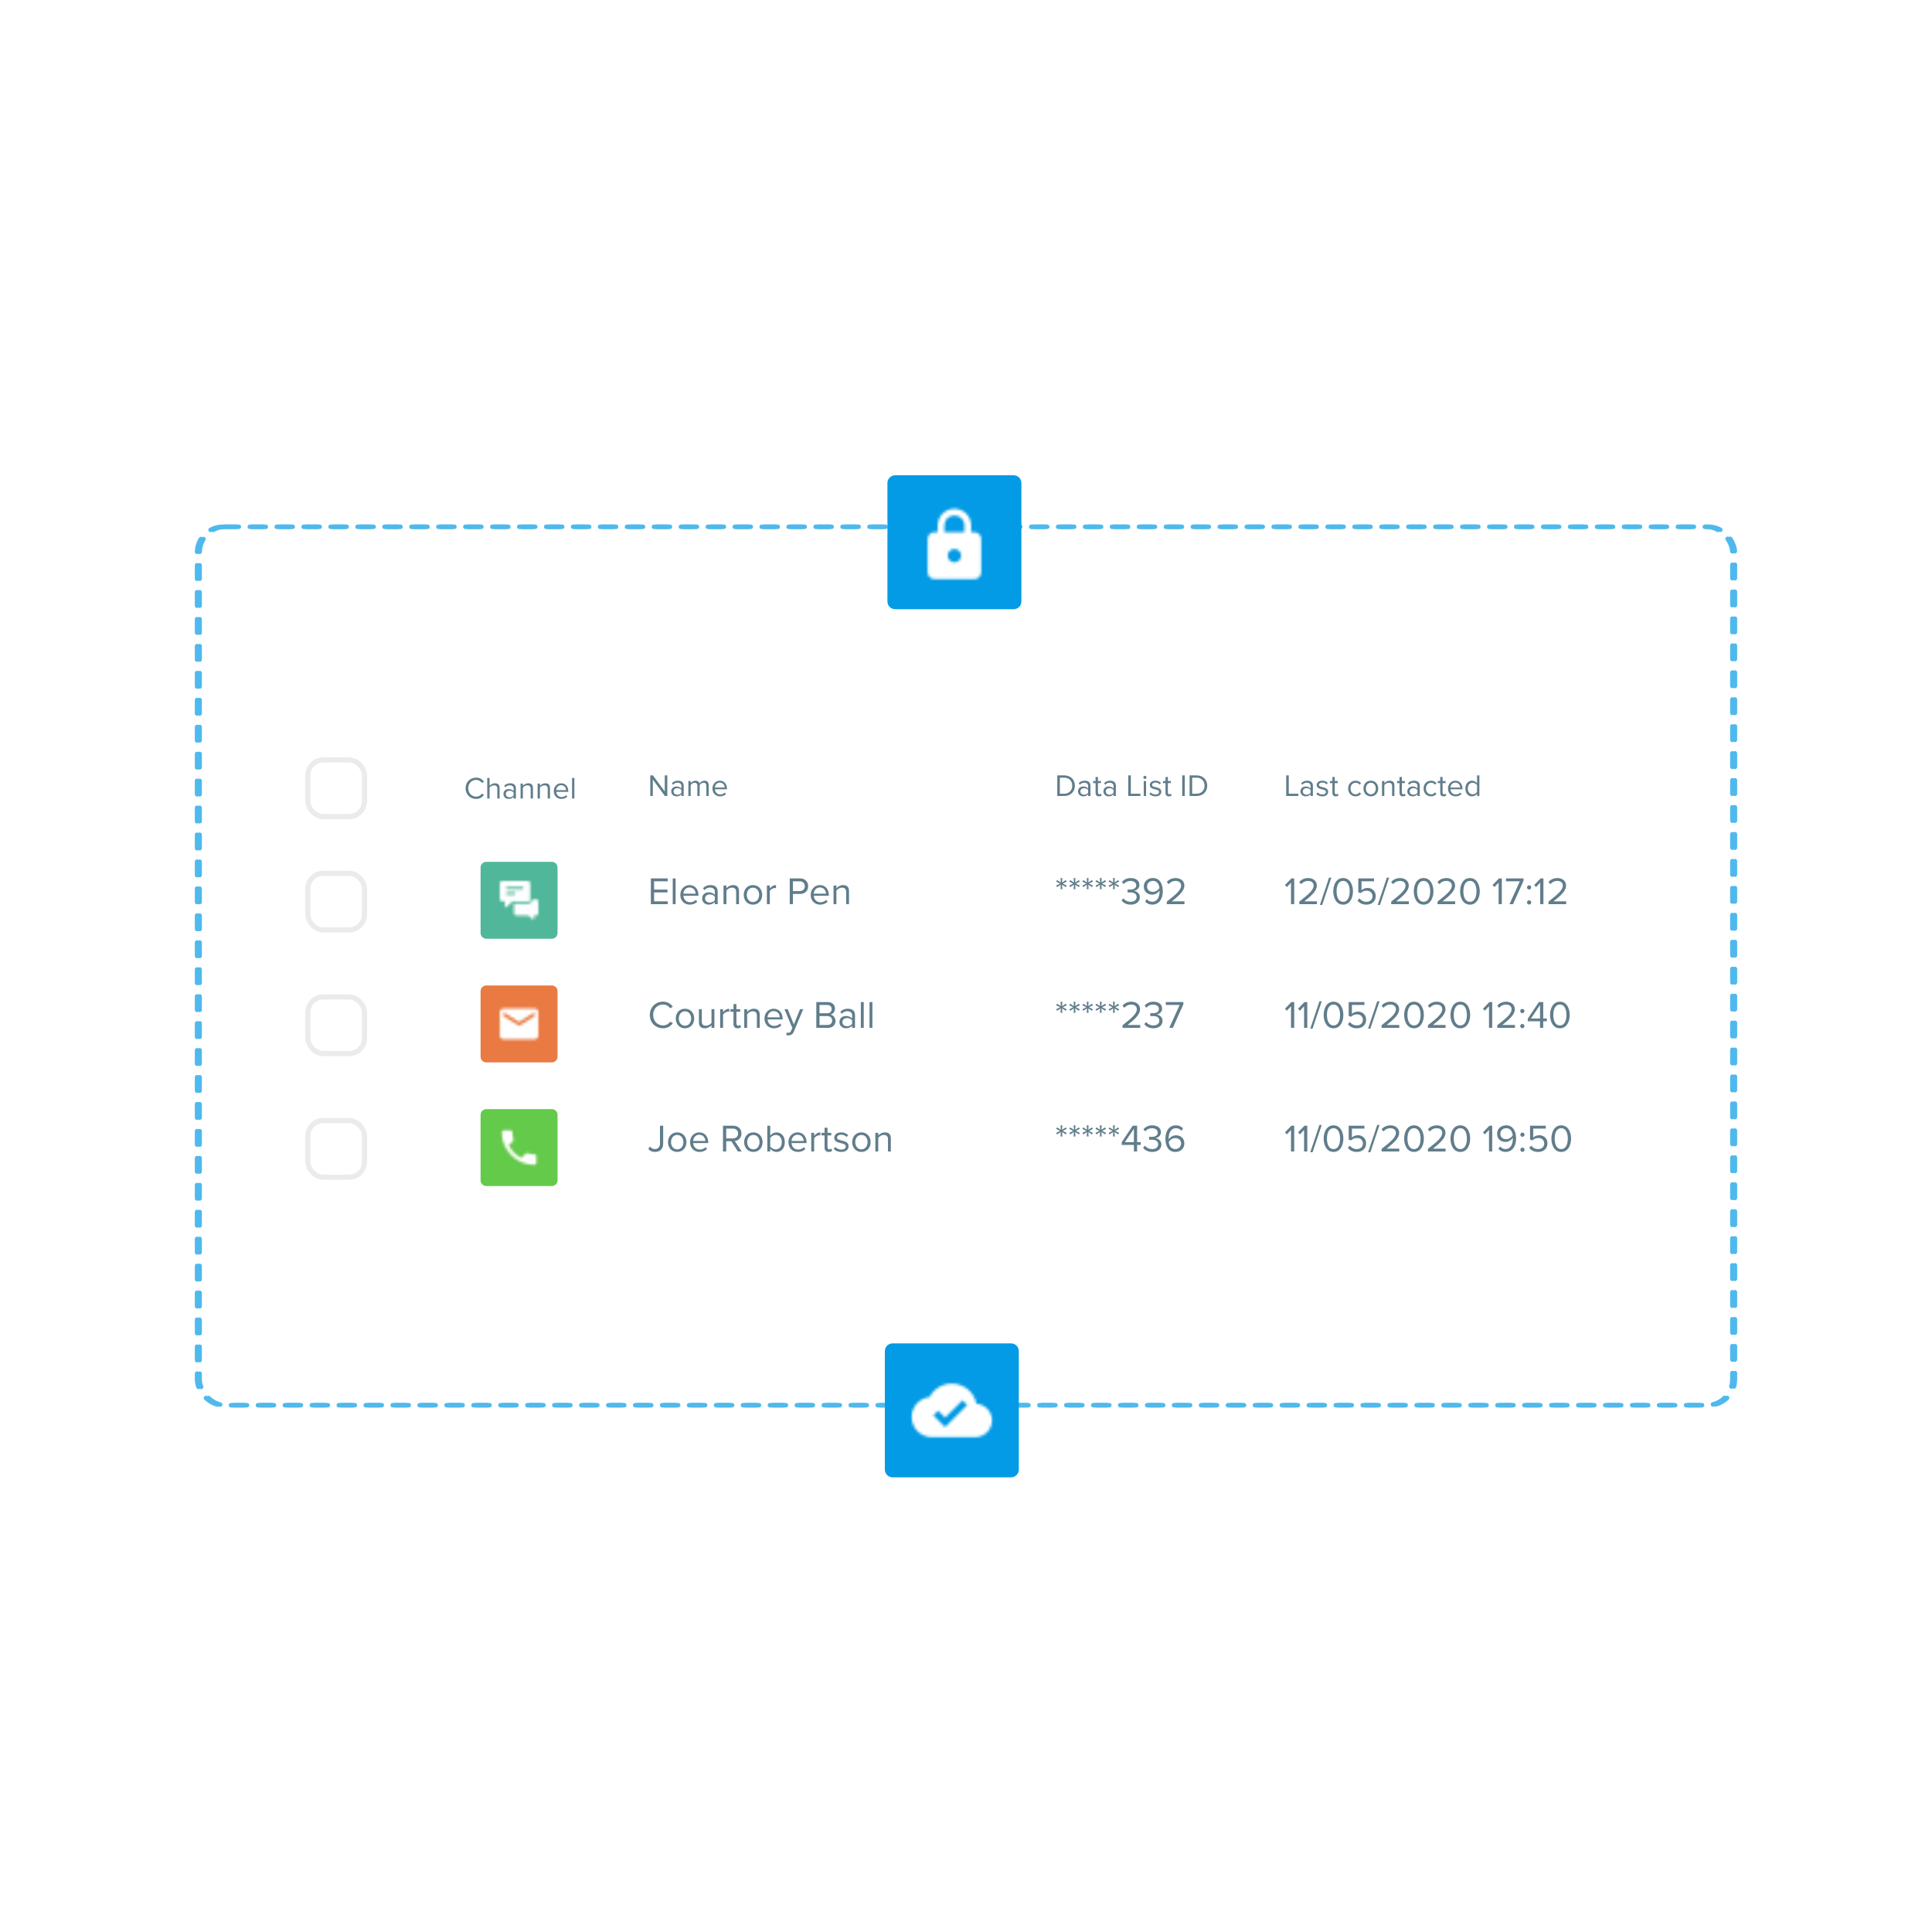 <svg width="750" height="750" viewBox="0 0 750 750" fill="none" xmlns="http://www.w3.org/2000/svg">
<rect x="77.5" y="204.5" width="596" height="341" rx="10" stroke="#4FB9ED" stroke-width="1.742" stroke-linecap="round" stroke-dasharray="5.23 5.23"/>
<g filter="url(#filter0_d_63_208411)">
<g clip-path="url(#clip0_63_208411)">
<rect x="98.5" y="253.5" width="553" height="243" rx="6" fill="white"/>
<g clip-path="url(#clip1_63_208411)">
<rect x="119.5" y="291" width="22" height="22" rx="6" fill="white" stroke="#EBEBED" stroke-width="2"/>
<rect x="119.5" y="335" width="22" height="22" rx="6" fill="white" stroke="#EBEBED" stroke-width="2"/>
<rect x="119.5" y="383" width="22" height="22" rx="6" fill="white" stroke="#EBEBED" stroke-width="2"/>
<rect x="119.5" y="431" width="22" height="22" rx="6" fill="white" stroke="#EBEBED" stroke-width="2"/>
</g>
<rect width="79" height="40" transform="translate(162.5 283)" fill="white"/>
<path d="M184.858 306.144C186.272 306.144 187.232 305.472 187.903 304.549L187.064 304.094C186.608 304.765 185.769 305.257 184.858 305.257C183.107 305.257 181.776 303.902 181.776 302.007C181.776 300.089 183.107 298.758 184.858 298.758C185.769 298.758 186.608 299.238 187.064 299.921L187.891 299.453C187.256 298.542 186.272 297.871 184.858 297.871C182.555 297.871 180.745 299.549 180.745 302.007C180.745 304.465 182.555 306.144 184.858 306.144ZM193.955 306V301.911C193.955 300.652 193.32 300.065 192.109 300.065C191.234 300.065 190.442 300.557 190.047 301.048V298.003H189.147V306H190.047V301.768C190.382 301.3 191.054 300.868 191.749 300.868C192.54 300.868 193.056 301.156 193.056 302.187V306H193.955ZM200.271 306V302.019C200.271 300.616 199.264 300.065 198.029 300.065C197.082 300.065 196.338 300.377 195.715 301.024L196.135 301.648C196.65 301.084 197.214 300.844 197.909 300.844C198.748 300.844 199.372 301.288 199.372 302.055V303.098C198.904 302.571 198.245 302.319 197.453 302.319C196.47 302.319 195.439 302.919 195.439 304.225C195.439 305.484 196.482 306.144 197.453 306.144C198.233 306.144 198.904 305.868 199.372 305.341V306H200.271ZM197.789 305.496C196.938 305.496 196.35 304.969 196.35 304.225C196.35 303.494 196.938 302.967 197.789 302.967C198.413 302.967 199.024 303.206 199.372 303.674V304.777C199.024 305.257 198.413 305.496 197.789 305.496ZM206.893 306V301.935C206.893 300.676 206.258 300.065 205.059 300.065C204.184 300.065 203.392 300.557 202.985 301.048V300.209H202.085V306H202.985V301.768C203.332 301.3 203.992 300.868 204.699 300.868C205.479 300.868 206.006 301.18 206.006 302.211V306H206.893ZM213.509 306V301.935C213.509 300.676 212.874 300.065 211.675 300.065C210.799 300.065 210.008 300.557 209.6 301.048V300.209H208.701V306H209.6V301.768C209.948 301.3 210.607 300.868 211.315 300.868C212.094 300.868 212.622 301.18 212.622 302.211V306H213.509ZM217.942 306.144C218.878 306.144 219.657 305.82 220.245 305.245L219.813 304.657C219.345 305.137 218.686 305.401 218.014 305.401C216.767 305.401 216.012 304.489 215.94 303.398H220.616V303.17C220.616 301.432 219.585 300.065 217.835 300.065C216.18 300.065 214.981 301.42 214.981 303.098C214.981 304.909 216.216 306.144 217.942 306.144ZM219.729 302.727H215.928C215.976 301.851 216.588 300.808 217.823 300.808C219.141 300.808 219.717 301.875 219.729 302.727ZM222.972 306V298.003H222.073V306H222.972Z" fill="#607D8B"/>
<rect width="79" height="48" transform="translate(162.5 419)" fill="white"/>
<g clip-path="url(#clip2_63_208411)">
<path d="M259.054 305V297.003H258.059V303.249L253.454 297.003H252.435V305H253.43V298.621L258.095 305H259.054ZM265.408 305V301.019C265.408 299.616 264.401 299.065 263.166 299.065C262.219 299.065 261.476 299.377 260.852 300.024L261.272 300.648C261.788 300.084 262.351 299.844 263.046 299.844C263.886 299.844 264.509 300.288 264.509 301.055V302.098C264.042 301.571 263.382 301.319 262.591 301.319C261.608 301.319 260.577 301.919 260.577 303.225C260.577 304.484 261.62 305.144 262.591 305.144C263.37 305.144 264.042 304.868 264.509 304.341V305H265.408ZM262.927 304.496C262.075 304.496 261.488 303.969 261.488 303.225C261.488 302.494 262.075 301.967 262.927 301.967C263.55 301.967 264.162 302.206 264.509 302.674V303.777C264.162 304.257 263.55 304.496 262.927 304.496ZM275.112 305V300.815C275.112 299.652 274.549 299.065 273.494 299.065C272.654 299.065 271.875 299.616 271.551 300.144C271.383 299.545 270.88 299.065 270.005 299.065C269.141 299.065 268.374 299.676 268.122 300.048V299.209H267.223V305H268.122V300.768C268.434 300.3 269.057 299.868 269.645 299.868C270.412 299.868 270.712 300.336 270.712 301.067V305H271.611V300.756C271.911 300.288 272.546 299.868 273.146 299.868C273.901 299.868 274.213 300.336 274.213 301.067V305H275.112ZM279.532 305.144C280.467 305.144 281.247 304.82 281.834 304.245L281.402 303.657C280.935 304.137 280.275 304.401 279.604 304.401C278.357 304.401 277.602 303.489 277.53 302.398H282.206V302.17C282.206 300.432 281.175 299.065 279.424 299.065C277.769 299.065 276.57 300.42 276.57 302.098C276.57 303.909 277.805 305.144 279.532 305.144ZM281.318 301.727H277.518C277.566 300.851 278.177 299.808 279.412 299.808C280.731 299.808 281.306 300.875 281.318 301.727Z" fill="#607D8B"/>
<path d="M259.215 347V345.891H253.912V342.446H259.11V341.338H253.912V338.117H259.215V337.008H252.668V347H259.215ZM262.276 347V337.008H261.152V347H262.276ZM267.797 347.18C268.966 347.18 269.94 346.775 270.674 346.056L270.134 345.322C269.55 345.921 268.726 346.251 267.887 346.251C266.329 346.251 265.386 345.113 265.296 343.749H271.138V343.465C271.138 341.293 269.85 339.585 267.663 339.585C265.595 339.585 264.097 341.278 264.097 343.375C264.097 345.637 265.64 347.18 267.797 347.18ZM270.029 342.91H265.281C265.341 341.817 266.105 340.514 267.648 340.514C269.295 340.514 270.014 341.847 270.029 342.91ZM278.605 347V342.027C278.605 340.274 277.347 339.585 275.804 339.585C274.62 339.585 273.692 339.974 272.913 340.783L273.437 341.562C274.081 340.858 274.785 340.559 275.654 340.559C276.703 340.559 277.482 341.113 277.482 342.072V343.375C276.897 342.716 276.074 342.401 275.085 342.401C273.856 342.401 272.568 343.15 272.568 344.783C272.568 346.356 273.871 347.18 275.085 347.18C276.059 347.18 276.897 346.835 277.482 346.176V347H278.605ZM275.504 346.371C274.441 346.371 273.707 345.712 273.707 344.783C273.707 343.869 274.441 343.21 275.504 343.21C276.283 343.21 277.047 343.51 277.482 344.094V345.472C277.047 346.071 276.283 346.371 275.504 346.371ZM286.879 347V341.922C286.879 340.349 286.085 339.585 284.587 339.585C283.493 339.585 282.505 340.199 281.995 340.813V339.765H280.872V347H281.995V341.712C282.43 341.128 283.254 340.589 284.138 340.589C285.111 340.589 285.77 340.978 285.77 342.266V347H286.879ZM292.298 347.18C294.5 347.18 295.878 345.472 295.878 343.375C295.878 341.278 294.5 339.585 292.298 339.585C290.096 339.585 288.718 341.278 288.718 343.375C288.718 345.472 290.096 347.18 292.298 347.18ZM292.298 346.176C290.755 346.176 289.901 344.858 289.901 343.375C289.901 341.907 290.755 340.589 292.298 340.589C293.841 340.589 294.695 341.907 294.695 343.375C294.695 344.858 293.841 346.176 292.298 346.176ZM298.833 347V341.877C299.163 341.293 300.107 340.723 300.811 340.723C300.975 340.723 301.11 340.738 301.245 340.753V339.6C300.256 339.6 299.418 340.169 298.833 340.918V339.765H297.71V347H298.833ZM307.819 347V343.03H310.591C312.583 343.03 313.721 341.652 313.721 340.019C313.721 338.386 312.598 337.008 310.591 337.008H306.576V347H307.819ZM310.441 341.922H307.819V338.117H310.441C311.624 338.117 312.433 338.896 312.433 340.019C312.433 341.143 311.624 341.922 310.441 341.922ZM318.413 347.18C319.582 347.18 320.556 346.775 321.29 346.056L320.75 345.322C320.166 345.921 319.342 346.251 318.503 346.251C316.945 346.251 316.002 345.113 315.912 343.749H321.754V343.465C321.754 341.293 320.466 339.585 318.279 339.585C316.211 339.585 314.713 341.278 314.713 343.375C314.713 345.637 316.256 347.18 318.413 347.18ZM320.645 342.91H315.897C315.957 341.817 316.721 340.514 318.264 340.514C319.911 340.514 320.63 341.847 320.645 342.91ZM329.581 347V341.922C329.581 340.349 328.787 339.585 327.289 339.585C326.195 339.585 325.207 340.199 324.697 340.813V339.765H323.574V347H324.697V341.712C325.132 341.128 325.956 340.589 326.839 340.589C327.813 340.589 328.472 340.978 328.472 342.266V347H329.581Z" fill="#607D8B"/>
<path d="M257.402 395.18C259.17 395.18 260.368 394.341 261.207 393.187L260.158 392.618C259.589 393.457 258.541 394.071 257.402 394.071C255.215 394.071 253.552 392.378 253.552 390.012C253.552 387.615 255.215 385.952 257.402 385.952C258.541 385.952 259.589 386.551 260.158 387.405L261.192 386.821C260.398 385.682 259.17 384.844 257.402 384.844C254.526 384.844 252.264 386.941 252.264 390.012C252.264 393.083 254.526 395.18 257.402 395.18ZM265.907 395.18C268.11 395.18 269.488 393.472 269.488 391.375C269.488 389.278 268.11 387.585 265.907 387.585C263.705 387.585 262.327 389.278 262.327 391.375C262.327 393.472 263.705 395.18 265.907 395.18ZM265.907 394.176C264.365 394.176 263.511 392.858 263.511 391.375C263.511 389.907 264.365 388.589 265.907 388.589C267.45 388.589 268.304 389.907 268.304 391.375C268.304 392.858 267.45 394.176 265.907 394.176ZM277.326 395V387.765H276.203V393.083C275.783 393.667 274.944 394.176 274.076 394.176C273.087 394.176 272.443 393.802 272.443 392.528V387.765H271.319V392.873C271.319 394.431 272.113 395.18 273.626 395.18C274.705 395.18 275.648 394.611 276.203 393.981V395H277.326ZM280.693 395V389.877C281.023 389.293 281.967 388.723 282.671 388.723C282.836 388.723 282.97 388.738 283.105 388.753V387.6C282.117 387.6 281.278 388.169 280.693 388.918V387.765H279.57V395H280.693ZM286.357 395.18C287.001 395.18 287.406 394.985 287.69 394.715L287.361 393.862C287.211 394.026 286.926 394.176 286.597 394.176C286.117 394.176 285.878 393.787 285.878 393.247V388.753H287.346V387.765H285.878V385.787H284.739V387.765H283.541V388.753H284.739V393.487C284.739 394.566 285.278 395.18 286.357 395.18ZM294.925 395V389.922C294.925 388.349 294.131 387.585 292.633 387.585C291.539 387.585 290.551 388.199 290.041 388.813V387.765H288.918V395H290.041V389.712C290.476 389.128 291.3 388.589 292.183 388.589C293.157 388.589 293.816 388.978 293.816 390.266V395H294.925ZM300.464 395.18C301.632 395.18 302.606 394.775 303.34 394.056L302.801 393.322C302.216 393.921 301.393 394.251 300.554 394.251C298.996 394.251 298.052 393.113 297.962 391.749H303.804V391.465C303.804 389.293 302.516 387.585 300.329 387.585C298.262 387.585 296.764 389.278 296.764 391.375C296.764 393.637 298.307 395.18 300.464 395.18ZM302.696 390.91H297.947C298.007 389.817 298.771 388.514 300.314 388.514C301.962 388.514 302.681 389.847 302.696 390.91ZM305.235 397.831C305.429 397.891 305.804 397.936 306.043 397.936C307.002 397.921 307.736 397.517 308.171 396.468L311.796 387.765H310.582L308.171 393.697L305.774 387.765H304.545L307.571 395.075L307.092 396.168C306.837 396.768 306.508 396.932 306.014 396.932C305.834 396.932 305.564 396.887 305.399 396.813L305.235 397.831ZM321.443 395C323.271 395 324.334 393.906 324.334 392.304C324.334 391.105 323.451 390.012 322.387 389.847C323.301 389.652 324.14 388.813 324.14 387.555C324.14 386.057 323.076 385.008 321.338 385.008H316.889V395H321.443ZM321.129 389.338H318.133V386.117H321.129C322.252 386.117 322.851 386.836 322.851 387.735C322.851 388.648 322.252 389.338 321.129 389.338ZM321.204 393.891H318.133V390.446H321.204C322.417 390.446 323.046 391.255 323.046 392.169C323.046 393.232 322.357 393.891 321.204 393.891ZM331.913 395V390.027C331.913 388.274 330.655 387.585 329.112 387.585C327.928 387.585 326.999 387.974 326.22 388.783L326.745 389.562C327.389 388.858 328.093 388.559 328.962 388.559C330.01 388.559 330.789 389.113 330.789 390.072V391.375C330.205 390.716 329.381 390.401 328.393 390.401C327.164 390.401 325.876 391.15 325.876 392.783C325.876 394.356 327.179 395.18 328.393 395.18C329.366 395.18 330.205 394.835 330.789 394.176V395H331.913ZM328.812 394.371C327.748 394.371 327.014 393.712 327.014 392.783C327.014 391.869 327.748 391.21 328.812 391.21C329.591 391.21 330.355 391.51 330.789 392.094V393.472C330.355 394.071 329.591 394.371 328.812 394.371ZM335.303 395V385.008H334.18V395H335.303ZM338.668 395V385.008H337.544V395H338.668Z" fill="#607D8B"/>
<path d="M254.271 443.18C256.054 443.18 257.447 442.146 257.447 439.989V433.008H256.204V439.974C256.204 441.217 255.425 442.071 254.196 442.071C253.328 442.071 252.743 441.607 252.324 441.083L251.665 442.026C252.354 442.835 253.223 443.18 254.271 443.18ZM262.894 443.18C265.096 443.18 266.474 441.472 266.474 439.375C266.474 437.278 265.096 435.585 262.894 435.585C260.692 435.585 259.314 437.278 259.314 439.375C259.314 441.472 260.692 443.18 262.894 443.18ZM262.894 442.176C261.351 442.176 260.497 440.858 260.497 439.375C260.497 437.907 261.351 436.589 262.894 436.589C264.437 436.589 265.291 437.907 265.291 439.375C265.291 440.858 264.437 442.176 262.894 442.176ZM271.586 443.18C272.755 443.18 273.728 442.775 274.462 442.056L273.923 441.322C273.339 441.921 272.515 442.251 271.676 442.251C270.118 442.251 269.175 441.113 269.085 439.749H274.927V439.465C274.927 437.293 273.639 435.585 271.451 435.585C269.384 435.585 267.886 437.278 267.886 439.375C267.886 441.637 269.429 443.18 271.586 443.18ZM273.818 438.91H269.07C269.13 437.817 269.894 436.514 271.437 436.514C273.084 436.514 273.803 437.847 273.818 438.91ZM287.918 443L285.222 438.925C286.585 438.806 287.829 437.817 287.829 436.019C287.829 434.177 286.51 433.008 284.683 433.008H280.668V443H281.912V439.03H283.919L286.45 443H287.918ZM284.533 437.937H281.912V434.117H284.533C285.716 434.117 286.54 434.881 286.54 436.019C286.54 437.143 285.716 437.937 284.533 437.937ZM292.459 443.18C294.661 443.18 296.039 441.472 296.039 439.375C296.039 437.278 294.661 435.585 292.459 435.585C290.257 435.585 288.879 437.278 288.879 439.375C288.879 441.472 290.257 443.18 292.459 443.18ZM292.459 442.176C290.916 442.176 290.062 440.858 290.062 439.375C290.062 437.907 290.916 436.589 292.459 436.589C294.002 436.589 294.856 437.907 294.856 439.375C294.856 440.858 294.002 442.176 292.459 442.176ZM298.994 441.038V437.757C299.384 437.128 300.268 436.589 301.166 436.589C302.619 436.589 303.488 437.787 303.488 439.39C303.488 440.993 302.619 442.176 301.166 442.176C300.268 442.176 299.384 441.667 298.994 441.038ZM298.994 443V441.921C299.533 442.655 300.417 443.18 301.436 443.18C303.323 443.18 304.657 441.742 304.657 439.39C304.657 437.068 303.338 435.585 301.436 435.585C300.462 435.585 299.578 436.064 298.994 436.858V433.008H297.871V443H298.994ZM309.768 443.18C310.936 443.18 311.91 442.775 312.644 442.056L312.105 441.322C311.52 441.921 310.697 442.251 309.858 442.251C308.3 442.251 307.356 441.113 307.266 439.749H313.108V439.465C313.108 437.293 311.82 435.585 309.633 435.585C307.566 435.585 306.068 437.278 306.068 439.375C306.068 441.637 307.611 443.18 309.768 443.18ZM312 438.91H307.251C307.311 437.817 308.075 436.514 309.618 436.514C311.266 436.514 311.985 437.847 312 438.91ZM316.052 443V437.877C316.381 437.293 317.325 436.723 318.029 436.723C318.194 436.723 318.328 436.738 318.463 436.753V435.6C317.475 435.6 316.636 436.169 316.052 436.918V435.765H314.928V443H316.052ZM321.715 443.18C322.359 443.18 322.764 442.985 323.048 442.715L322.719 441.862C322.569 442.026 322.284 442.176 321.955 442.176C321.475 442.176 321.236 441.787 321.236 441.247V436.753H322.704V435.765H321.236V433.787H320.097V435.765H318.899V436.753H320.097V441.487C320.097 442.566 320.637 443.18 321.715 443.18ZM326.583 443.18C328.44 443.18 329.414 442.206 329.414 440.993C329.414 438.176 324.935 439.21 324.935 437.637C324.935 436.993 325.549 436.499 326.538 436.499C327.482 436.499 328.261 436.888 328.695 437.412L329.219 436.634C328.65 436.049 327.781 435.585 326.538 435.585C324.815 435.585 323.856 436.529 323.856 437.667C323.856 440.349 328.335 439.27 328.335 441.023C328.335 441.742 327.721 442.266 326.613 442.266C325.624 442.266 324.71 441.787 324.231 441.232L323.662 442.041C324.396 442.805 325.384 443.18 326.583 443.18ZM334.4 443.18C336.602 443.18 337.98 441.472 337.98 439.375C337.98 437.278 336.602 435.585 334.4 435.585C332.198 435.585 330.82 437.278 330.82 439.375C330.82 441.472 332.198 443.18 334.4 443.18ZM334.4 442.176C332.857 442.176 332.003 440.858 332.003 439.375C332.003 437.907 332.857 436.589 334.4 436.589C335.943 436.589 336.797 437.907 336.797 439.375C336.797 440.858 335.943 442.176 334.4 442.176ZM345.819 443V437.922C345.819 436.349 345.025 435.585 343.527 435.585C342.433 435.585 341.445 436.199 340.935 436.813V435.765H339.812V443H340.935V437.712C341.37 437.128 342.194 436.589 343.077 436.589C344.051 436.589 344.71 436.978 344.71 438.266V443H345.819Z" fill="#607D8B"/>
</g>
<g clip-path="url(#clip3_63_208411)">
<path d="M413.169 305C415.663 305 417.27 303.285 417.27 301.007C417.27 298.741 415.663 297.003 413.169 297.003H410.435V305H413.169ZM413.169 304.113H411.43V297.89H413.169C415.147 297.89 416.238 299.281 416.238 301.007C416.238 302.722 415.111 304.113 413.169 304.113ZM423.315 305V301.019C423.315 299.616 422.308 299.065 421.073 299.065C420.125 299.065 419.382 299.377 418.759 300.024L419.178 300.648C419.694 300.084 420.257 299.844 420.953 299.844C421.792 299.844 422.416 300.288 422.416 301.055V302.098C421.948 301.571 421.289 301.319 420.497 301.319C419.514 301.319 418.483 301.919 418.483 303.225C418.483 304.484 419.526 305.144 420.497 305.144C421.277 305.144 421.948 304.868 422.416 304.341V305H423.315ZM420.833 304.496C419.982 304.496 419.394 303.969 419.394 303.225C419.394 302.494 419.982 301.967 420.833 301.967C421.456 301.967 422.068 302.206 422.416 302.674V303.777C422.068 304.257 421.456 304.496 420.833 304.496ZM426.604 305.144C427.119 305.144 427.443 304.988 427.671 304.772L427.407 304.089C427.287 304.221 427.06 304.341 426.796 304.341C426.412 304.341 426.22 304.029 426.22 303.597V300H427.395V299.209H426.22V297.626H425.309V299.209H424.35V300H425.309V303.789C425.309 304.652 425.741 305.144 426.604 305.144ZM433.174 305V301.019C433.174 299.616 432.167 299.065 430.932 299.065C429.984 299.065 429.241 299.377 428.618 300.024L429.037 300.648C429.553 300.084 430.116 299.844 430.812 299.844C431.651 299.844 432.275 300.288 432.275 301.055V302.098C431.807 301.571 431.147 301.319 430.356 301.319C429.373 301.319 428.342 301.919 428.342 303.225C428.342 304.484 429.385 305.144 430.356 305.144C431.135 305.144 431.807 304.868 432.275 304.341V305H433.174ZM430.692 304.496C429.841 304.496 429.253 303.969 429.253 303.225C429.253 302.494 429.841 301.967 430.692 301.967C431.315 301.967 431.927 302.206 432.275 302.674V303.777C431.927 304.257 431.315 304.496 430.692 304.496ZM442.707 305V304.113H438.99V297.003H437.995V305H442.707ZM444.46 298.382C444.795 298.382 445.059 298.118 445.059 297.782C445.059 297.446 444.795 297.171 444.46 297.171C444.124 297.171 443.848 297.446 443.848 297.782C443.848 298.118 444.124 298.382 444.46 298.382ZM444.903 305V299.209H444.004V305H444.903ZM448.544 305.144C450.03 305.144 450.81 304.365 450.81 303.393C450.81 301.139 447.225 301.967 447.225 300.708C447.225 300.192 447.716 299.796 448.508 299.796C449.263 299.796 449.886 300.108 450.234 300.528L450.654 299.904C450.198 299.437 449.503 299.065 448.508 299.065C447.129 299.065 446.361 299.82 446.361 300.732C446.361 302.878 449.946 302.014 449.946 303.417C449.946 303.993 449.455 304.412 448.568 304.412C447.776 304.412 447.045 304.029 446.661 303.585L446.206 304.233C446.793 304.844 447.584 305.144 448.544 305.144ZM453.745 305.144C454.261 305.144 454.585 304.988 454.812 304.772L454.549 304.089C454.429 304.221 454.201 304.341 453.937 304.341C453.554 304.341 453.362 304.029 453.362 303.597V300H454.537V299.209H453.362V297.626H452.45V299.209H451.491V300H452.45V303.789C452.45 304.652 452.882 305.144 453.745 305.144ZM459.929 305V297.003H458.934V305H459.929ZM464.536 305C467.03 305 468.637 303.285 468.637 301.007C468.637 298.741 467.03 297.003 464.536 297.003H461.803V305H464.536ZM464.536 304.113H462.798V297.89H464.536C466.515 297.89 467.606 299.281 467.606 301.007C467.606 302.722 466.479 304.113 464.536 304.113Z" fill="#607D8B"/>
<path d="M412.391 341.173L412.301 339.45L413.739 340.379L414.084 339.795L412.556 339.016L414.084 338.237L413.739 337.638L412.301 338.581L412.391 336.859H411.702L411.792 338.581L410.339 337.638L410.009 338.237L411.537 339.016L410.009 339.795L410.339 340.379L411.792 339.45L411.702 341.173H412.391ZM417.482 341.173L417.392 339.45L418.83 340.379L419.175 339.795L417.647 339.016L419.175 338.237L418.83 337.638L417.392 338.581L417.482 336.859H416.793L416.883 338.581L415.43 337.638L415.1 338.237L416.628 339.016L415.1 339.795L415.43 340.379L416.883 339.45L416.793 341.173H417.482ZM422.573 341.173L422.483 339.45L423.921 340.379L424.266 339.795L422.738 339.016L424.266 338.237L423.921 337.638L422.483 338.581L422.573 336.859H421.884L421.974 338.581L420.521 337.638L420.191 338.237L421.719 339.016L420.191 339.795L420.521 340.379L421.974 339.45L421.884 341.173H422.573ZM427.664 341.173L427.574 339.45L429.012 340.379L429.356 339.795L427.828 339.016L429.356 338.237L429.012 337.638L427.574 338.581L427.664 336.859H426.975L427.065 338.581L425.611 337.638L425.282 338.237L426.81 339.016L425.282 339.795L425.611 340.379L427.065 339.45L426.975 341.173H427.664ZM432.755 341.173L432.665 339.45L434.103 340.379L434.447 339.795L432.919 339.016L434.447 338.237L434.103 337.638L432.665 338.581L432.755 336.859H432.065L432.155 338.581L430.702 337.638L430.373 338.237L431.901 339.016L430.373 339.795L430.702 340.379L432.155 339.45L432.065 341.173H432.755ZM438.939 347.18C441.141 347.18 442.489 345.966 442.489 344.304C442.489 342.686 441.081 341.922 440.182 341.832C441.111 341.682 442.324 340.963 442.324 339.51C442.324 337.832 440.871 336.859 438.954 336.859C437.396 336.859 436.243 337.518 435.524 338.401L436.213 339.18C436.947 338.386 437.756 337.967 438.849 337.967C440.062 337.967 441.081 338.566 441.081 339.675C441.081 340.828 440.018 341.323 438.759 341.323C438.355 341.323 437.89 341.323 437.726 341.308V342.446C437.875 342.431 438.34 342.431 438.759 342.431C440.227 342.431 441.246 342.955 441.246 344.199C441.246 345.337 440.362 346.071 438.909 346.071C437.726 346.071 436.707 345.532 436.123 344.753L435.389 345.532C436.003 346.431 437.246 347.18 438.939 347.18ZM447.322 347.165C450.124 347.165 451.397 344.708 451.397 342.012C451.397 339.285 450.318 336.844 447.532 336.844C445.345 336.844 444.027 338.386 444.027 340.109C444.027 342.236 445.51 343.3 447.307 343.3C448.581 343.3 449.689 342.431 450.124 341.742C450.139 341.877 450.139 342.012 450.139 342.131C450.139 344.034 449.345 346.056 447.322 346.056C446.289 346.056 445.69 345.637 445.18 345.038L444.551 345.966C445.18 346.67 446.049 347.165 447.322 347.165ZM447.592 342.221C446.304 342.221 445.285 341.532 445.285 340.064C445.285 339.106 446.049 337.952 447.577 337.952C449.315 337.952 449.974 339.495 450.094 340.723C449.554 341.607 448.581 342.221 447.592 342.221ZM459.813 347V345.891H454.915C457.701 343.689 459.768 341.832 459.768 339.795C459.768 337.802 458.075 336.859 456.413 336.859C455.004 336.859 453.701 337.413 452.937 338.431L453.701 339.225C454.285 338.476 455.214 337.967 456.413 337.967C457.446 337.967 458.51 338.506 458.51 339.795C458.51 341.517 456.547 343.18 452.952 345.996V347H459.813Z" fill="#607D8B"/>
<path d="M412.391 389.173L412.301 387.45L413.739 388.379L414.084 387.795L412.556 387.016L414.084 386.237L413.739 385.638L412.301 386.581L412.391 384.859H411.702L411.792 386.581L410.339 385.638L410.009 386.237L411.537 387.016L410.009 387.795L410.339 388.379L411.792 387.45L411.702 389.173H412.391ZM417.482 389.173L417.392 387.45L418.83 388.379L419.175 387.795L417.647 387.016L419.175 386.237L418.83 385.638L417.392 386.581L417.482 384.859H416.793L416.883 386.581L415.43 385.638L415.1 386.237L416.628 387.016L415.1 387.795L415.43 388.379L416.883 387.45L416.793 389.173H417.482ZM422.573 389.173L422.483 387.45L423.921 388.379L424.266 387.795L422.738 387.016L424.266 386.237L423.921 385.638L422.483 386.581L422.573 384.859H421.884L421.974 386.581L420.521 385.638L420.191 386.237L421.719 387.016L420.191 387.795L420.521 388.379L421.974 387.45L421.884 389.173H422.573ZM427.664 389.173L427.574 387.45L429.012 388.379L429.356 387.795L427.828 387.016L429.356 386.237L429.012 385.638L427.574 386.581L427.664 384.859H426.975L427.065 386.581L425.611 385.638L425.282 386.237L426.81 387.016L425.282 387.795L425.611 388.379L427.065 387.45L426.975 389.173H427.664ZM432.755 389.173L432.665 387.45L434.103 388.379L434.447 387.795L432.919 387.016L434.447 386.237L434.103 385.638L432.665 386.581L432.755 384.859H432.065L432.155 386.581L430.702 385.638L430.373 386.237L431.901 387.016L430.373 387.795L430.702 388.379L432.155 387.45L432.065 389.173H432.755ZM442.624 395V393.891H437.726C440.512 391.689 442.579 389.832 442.579 387.795C442.579 385.802 440.886 384.859 439.224 384.859C437.815 384.859 436.512 385.413 435.748 386.431L436.512 387.225C437.096 386.476 438.025 385.967 439.224 385.967C440.257 385.967 441.321 386.506 441.321 387.795C441.321 389.517 439.358 391.18 435.763 393.996V395H442.624ZM447.746 395.18C449.948 395.18 451.296 393.966 451.296 392.304C451.296 390.686 449.888 389.922 448.989 389.832C449.918 389.682 451.131 388.963 451.131 387.51C451.131 385.832 449.678 384.859 447.761 384.859C446.203 384.859 445.049 385.518 444.33 386.401L445.019 387.18C445.753 386.386 446.562 385.967 447.656 385.967C448.869 385.967 449.888 386.566 449.888 387.675C449.888 388.828 448.824 389.323 447.566 389.323C447.161 389.323 446.697 389.323 446.532 389.308V390.446C446.682 390.431 447.146 390.431 447.566 390.431C449.034 390.431 450.052 390.955 450.052 392.199C450.052 393.337 449.169 394.071 447.716 394.071C446.532 394.071 445.514 393.532 444.929 392.753L444.195 393.532C444.809 394.431 446.053 395.18 447.746 395.18ZM455.29 395L459.38 385.862V385.008H452.564V386.117H457.942L453.912 395H455.29Z" fill="#607D8B"/>
<path d="M412.391 437.173L412.301 435.45L413.739 436.379L414.084 435.795L412.556 435.016L414.084 434.237L413.739 433.638L412.301 434.581L412.391 432.859H411.702L411.792 434.581L410.339 433.638L410.009 434.237L411.537 435.016L410.009 435.795L410.339 436.379L411.792 435.45L411.702 437.173H412.391ZM417.482 437.173L417.392 435.45L418.83 436.379L419.175 435.795L417.647 435.016L419.175 434.237L418.83 433.638L417.392 434.581L417.482 432.859H416.793L416.883 434.581L415.43 433.638L415.1 434.237L416.628 435.016L415.1 435.795L415.43 436.379L416.883 435.45L416.793 437.173H417.482ZM422.573 437.173L422.483 435.45L423.921 436.379L424.266 435.795L422.738 435.016L424.266 434.237L423.921 433.638L422.483 434.581L422.573 432.859H421.884L421.974 434.581L420.521 433.638L420.191 434.237L421.719 435.016L420.191 435.795L420.521 436.379L421.974 435.45L421.884 437.173H422.573ZM427.664 437.173L427.574 435.45L429.012 436.379L429.356 435.795L427.828 435.016L429.356 434.237L429.012 433.638L427.574 434.581L427.664 432.859H426.975L427.065 434.581L425.611 433.638L425.282 434.237L426.81 435.016L425.282 435.795L425.611 436.379L427.065 435.45L426.975 437.173H427.664ZM432.755 437.173L432.665 435.45L434.103 436.379L434.447 435.795L432.919 435.016L434.447 434.237L434.103 433.638L432.665 434.581L432.755 432.859H432.065L432.155 434.581L430.702 433.638L430.373 434.237L431.901 435.016L430.373 435.795L430.702 436.379L432.155 435.45L432.065 437.173H432.755ZM441.426 443V440.468H442.834V439.375H441.426V433.008H439.718L435.434 439.435V440.468H440.182V443H441.426ZM440.182 439.375H436.677L440.182 434.162V439.375ZM447.292 443.18C449.494 443.18 450.842 441.966 450.842 440.304C450.842 438.686 449.434 437.922 448.535 437.832C449.464 437.682 450.678 436.963 450.678 435.51C450.678 433.832 449.225 432.859 447.307 432.859C445.749 432.859 444.596 433.518 443.877 434.401L444.566 435.18C445.3 434.386 446.109 433.967 447.202 433.967C448.416 433.967 449.434 434.566 449.434 435.675C449.434 436.828 448.371 437.323 447.112 437.323C446.708 437.323 446.243 437.323 446.079 437.308V438.446C446.229 438.431 446.693 438.431 447.112 438.431C448.58 438.431 449.599 438.955 449.599 440.199C449.599 441.337 448.715 442.071 447.262 442.071C446.079 442.071 445.06 441.532 444.476 440.753L443.742 441.532C444.356 442.431 445.599 443.18 447.292 443.18ZM456.275 443.18C458.447 443.18 459.765 441.637 459.765 439.914C459.765 437.787 458.297 436.723 456.499 436.723C455.211 436.723 454.103 437.592 453.668 438.281C453.668 438.146 453.668 438.027 453.668 437.892C453.668 435.929 454.537 433.967 456.484 433.967C457.518 433.967 458.102 434.386 458.612 434.986L459.241 434.057C458.627 433.338 457.758 432.859 456.484 432.859C453.668 432.859 452.41 435.315 452.41 438.012C452.41 440.738 453.473 443.18 456.275 443.18ZM456.215 442.071C454.477 442.071 453.818 440.528 453.713 439.285C454.252 438.416 455.211 437.802 456.215 437.802C457.488 437.802 458.507 438.491 458.507 439.959C458.507 440.903 457.758 442.071 456.215 442.071Z" fill="#607D8B"/>
</g>
<g clip-path="url(#clip4_63_208411)">
<path d="M504.015 305V304.113H500.299V297.003H499.303V305H504.015ZM509.669 305V301.019C509.669 299.616 508.661 299.065 507.426 299.065C506.479 299.065 505.736 299.377 505.112 300.024L505.532 300.648C506.048 300.084 506.611 299.844 507.307 299.844C508.146 299.844 508.769 300.288 508.769 301.055V302.098C508.302 301.571 507.642 301.319 506.851 301.319C505.868 301.319 504.837 301.919 504.837 303.225C504.837 304.484 505.88 305.144 506.851 305.144C507.63 305.144 508.302 304.868 508.769 304.341V305H509.669ZM507.187 304.496C506.335 304.496 505.748 303.969 505.748 303.225C505.748 302.494 506.335 301.967 507.187 301.967C507.81 301.967 508.422 302.206 508.769 302.674V303.777C508.422 304.257 507.81 304.496 507.187 304.496ZM513.329 305.144C514.816 305.144 515.595 304.365 515.595 303.393C515.595 301.139 512.01 301.967 512.01 300.708C512.01 300.192 512.502 299.796 513.293 299.796C514.049 299.796 514.672 300.108 515.02 300.528L515.44 299.904C514.984 299.437 514.289 299.065 513.293 299.065C511.915 299.065 511.147 299.82 511.147 300.732C511.147 302.878 514.732 302.014 514.732 303.417C514.732 303.993 514.241 304.412 513.353 304.412C512.562 304.412 511.831 304.029 511.447 303.585L510.991 304.233C511.579 304.844 512.37 305.144 513.329 305.144ZM518.531 305.144C519.047 305.144 519.37 304.988 519.598 304.772L519.334 304.089C519.215 304.221 518.987 304.341 518.723 304.341C518.339 304.341 518.147 304.029 518.147 303.597V300H519.323V299.209H518.147V297.626H517.236V299.209H516.277V300H517.236V303.789C517.236 304.652 517.668 305.144 518.531 305.144ZM526.238 305.144C527.293 305.144 527.916 304.712 528.36 304.137L527.76 303.585C527.377 304.101 526.885 304.341 526.286 304.341C525.063 304.341 524.283 303.381 524.283 302.098C524.283 300.815 525.063 299.868 526.286 299.868C526.885 299.868 527.377 300.084 527.76 300.612L528.36 300.072C527.916 299.497 527.293 299.065 526.238 299.065C524.511 299.065 523.348 300.384 523.348 302.098C523.348 303.813 524.511 305.144 526.238 305.144ZM532.162 305.144C533.924 305.144 535.027 303.777 535.027 302.098C535.027 300.42 533.924 299.065 532.162 299.065C530.399 299.065 529.296 300.42 529.296 302.098C529.296 303.777 530.399 305.144 532.162 305.144ZM532.162 304.341C530.927 304.341 530.243 303.285 530.243 302.098C530.243 300.923 530.927 299.868 532.162 299.868C533.397 299.868 534.08 300.923 534.08 302.098C534.08 303.285 533.397 304.341 532.162 304.341ZM541.301 305V300.935C541.301 299.676 540.666 299.065 539.467 299.065C538.592 299.065 537.8 299.557 537.393 300.048V299.209H536.493V305H537.393V300.768C537.74 300.3 538.4 299.868 539.107 299.868C539.886 299.868 540.414 300.18 540.414 301.211V305H541.301ZM544.584 305.144C545.099 305.144 545.423 304.988 545.651 304.772L545.387 304.089C545.267 304.221 545.039 304.341 544.775 304.341C544.392 304.341 544.2 304.029 544.2 303.597V300H545.375V299.209H544.2V297.626H543.289V299.209H542.33V300H543.289V303.789C543.289 304.652 543.72 305.144 544.584 305.144ZM551.154 305V301.019C551.154 299.616 550.146 299.065 548.911 299.065C547.964 299.065 547.221 299.377 546.597 300.024L547.017 300.648C547.533 300.084 548.096 299.844 548.791 299.844C549.631 299.844 550.254 300.288 550.254 301.055V302.098C549.787 301.571 549.127 301.319 548.336 301.319C547.353 301.319 546.322 301.919 546.322 303.225C546.322 304.484 547.365 305.144 548.336 305.144C549.115 305.144 549.787 304.868 550.254 304.341V305H551.154ZM548.672 304.496C547.82 304.496 547.233 303.969 547.233 303.225C547.233 302.494 547.82 301.967 548.672 301.967C549.295 301.967 549.907 302.206 550.254 302.674V303.777C549.907 304.257 549.295 304.496 548.672 304.496ZM555.522 305.144C556.577 305.144 557.2 304.712 557.644 304.137L557.044 303.585C556.661 304.101 556.169 304.341 555.57 304.341C554.347 304.341 553.567 303.381 553.567 302.098C553.567 300.815 554.347 299.868 555.57 299.868C556.169 299.868 556.661 300.084 557.044 300.612L557.644 300.072C557.2 299.497 556.577 299.065 555.522 299.065C553.795 299.065 552.632 300.384 552.632 302.098C552.632 303.813 553.795 305.144 555.522 305.144ZM560.391 305.144C560.906 305.144 561.23 304.988 561.458 304.772L561.194 304.089C561.074 304.221 560.846 304.341 560.583 304.341C560.199 304.341 560.007 304.029 560.007 303.597V300H561.182V299.209H560.007V297.626H559.096V299.209H558.137V300H559.096V303.789C559.096 304.652 559.528 305.144 560.391 305.144ZM565.066 305.144C566.001 305.144 566.781 304.82 567.368 304.245L566.937 303.657C566.469 304.137 565.81 304.401 565.138 304.401C563.891 304.401 563.136 303.489 563.064 302.398H567.74V302.17C567.74 300.432 566.709 299.065 564.958 299.065C563.304 299.065 562.105 300.42 562.105 302.098C562.105 303.909 563.34 305.144 565.066 305.144ZM566.853 301.727H563.052C563.1 300.851 563.711 299.808 564.946 299.808C566.265 299.808 566.841 300.875 566.853 301.727ZM574.292 305V297.003H573.393V300.084C572.925 299.449 572.218 299.065 571.439 299.065C569.928 299.065 568.861 300.252 568.861 302.11C568.861 303.993 569.928 305.144 571.439 305.144C572.254 305.144 572.961 304.724 573.393 304.137V305H574.292ZM571.666 304.341C570.491 304.341 569.796 303.393 569.796 302.11C569.796 300.827 570.491 299.868 571.666 299.868C572.374 299.868 573.081 300.3 573.393 300.803V303.417C573.081 303.921 572.374 304.341 571.666 304.341Z" fill="#607D8B"/>
<path d="M502.41 347V337.008H501.316L498.815 339.585L499.564 340.349L501.166 338.641V347H502.41ZM511.246 347V345.891H506.348C509.134 343.689 511.201 341.832 511.201 339.795C511.201 337.802 509.508 336.859 507.846 336.859C506.437 336.859 505.134 337.413 504.37 338.431L505.134 339.225C505.718 338.476 506.647 337.967 507.846 337.967C508.879 337.967 509.943 338.506 509.943 339.795C509.943 341.517 507.98 343.18 504.385 345.996V347H511.246ZM513.267 347.3L516.817 336.709H515.933L512.383 347.3H513.267ZM521.399 347.18C524.126 347.18 525.219 344.438 525.219 342.012C525.219 339.57 524.126 336.859 521.399 336.859C518.658 336.859 517.579 339.57 517.579 342.012C517.579 344.438 518.658 347.18 521.399 347.18ZM521.399 346.071C519.497 346.071 518.853 344.004 518.853 342.012C518.853 340.019 519.497 337.967 521.399 337.967C523.302 337.967 523.946 340.019 523.946 342.012C523.946 344.004 523.302 346.071 521.399 346.071ZM530.497 347.18C532.504 347.18 534.062 345.906 534.062 343.884C534.062 341.817 532.549 340.693 530.871 340.693C529.868 340.693 529.029 341.113 528.534 341.592V338.117H533.403V337.008H527.291V342.386L528.205 342.701C528.879 342.057 529.643 341.772 530.512 341.772C531.86 341.772 532.804 342.611 532.804 343.929C532.804 345.142 531.86 346.071 530.497 346.071C529.283 346.071 528.399 345.592 527.74 344.738L526.976 345.577C527.725 346.566 528.819 347.18 530.497 347.18ZM535.707 347.3L539.258 336.709H538.374L534.824 347.3H535.707ZM546.926 347V345.891H542.027C544.814 343.689 546.881 341.832 546.881 339.795C546.881 337.802 545.188 336.859 543.525 336.859C542.117 336.859 540.814 337.413 540.05 338.431L540.814 339.225C541.398 338.476 542.327 337.967 543.525 337.967C544.559 337.967 545.623 338.506 545.623 339.795C545.623 341.517 543.66 343.18 540.065 345.996V347H546.926ZM552.647 347.18C555.373 347.18 556.467 344.438 556.467 342.012C556.467 339.57 555.373 336.859 552.647 336.859C549.905 336.859 548.827 339.57 548.827 342.012C548.827 344.438 549.905 347.18 552.647 347.18ZM552.647 346.071C550.744 346.071 550.1 344.004 550.1 342.012C550.1 340.019 550.744 337.967 552.647 337.967C554.549 337.967 555.193 340.019 555.193 342.012C555.193 344.004 554.549 346.071 552.647 346.071ZM564.905 347V345.891H560.006C562.793 343.689 564.86 341.832 564.86 339.795C564.86 337.802 563.167 336.859 561.504 336.859C560.096 336.859 558.793 337.413 558.029 338.431L558.793 339.225C559.377 338.476 560.306 337.967 561.504 337.967C562.538 337.967 563.602 338.506 563.602 339.795C563.602 341.517 561.639 343.18 558.044 345.996V347H564.905ZM570.626 347.18C573.352 347.18 574.445 344.438 574.445 342.012C574.445 339.57 573.352 336.859 570.626 336.859C567.884 336.859 566.806 339.57 566.806 342.012C566.806 344.438 567.884 347.18 570.626 347.18ZM570.626 346.071C568.723 346.071 568.079 344.004 568.079 342.012C568.079 340.019 568.723 337.967 570.626 337.967C572.528 337.967 573.172 340.019 573.172 342.012C573.172 344.004 572.528 346.071 570.626 346.071ZM583 347V337.008H581.907L579.405 339.585L580.154 340.349L581.757 338.641V347H583ZM587.358 347L591.447 337.862V337.008H584.631V338.117H590.009L585.979 347H587.358ZM593.599 341.308C594.048 341.308 594.423 340.918 594.423 340.484C594.423 340.034 594.048 339.66 593.599 339.66C593.15 339.66 592.775 340.034 592.775 340.484C592.775 340.918 593.15 341.308 593.599 341.308ZM593.599 347.15C594.048 347.15 594.423 346.775 594.423 346.326C594.423 345.876 594.048 345.502 593.599 345.502C593.15 345.502 592.775 345.876 592.775 346.326C592.775 346.775 593.15 347.15 593.599 347.15ZM599.151 347V337.008H598.057L595.556 339.585L596.305 340.349L597.907 338.641V347H599.151ZM607.987 347V345.891H603.088C605.875 343.689 607.942 341.832 607.942 339.795C607.942 337.802 606.249 336.859 604.586 336.859C603.178 336.859 601.875 337.413 601.111 338.431L601.875 339.225C602.459 338.476 603.388 337.967 604.586 337.967C605.62 337.967 606.684 338.506 606.684 339.795C606.684 341.517 604.721 343.18 601.126 345.996V347H607.987Z" fill="#607D8B"/>
<path d="M502.41 395V385.008H501.316L498.815 387.585L499.564 388.349L501.166 386.641V395H502.41ZM507.486 395V385.008H506.392L503.891 387.585L504.64 388.349L506.243 386.641V395H507.486ZM509.536 395.3L513.087 384.709H512.203L508.652 395.3H509.536ZM517.669 395.18C520.395 395.18 521.489 392.438 521.489 390.012C521.489 387.57 520.395 384.859 517.669 384.859C514.928 384.859 513.849 387.57 513.849 390.012C513.849 392.438 514.928 395.18 517.669 395.18ZM517.669 394.071C515.766 394.071 515.122 392.004 515.122 390.012C515.122 388.019 515.766 385.967 517.669 385.967C519.571 385.967 520.216 388.019 520.216 390.012C520.216 392.004 519.571 394.071 517.669 394.071ZM526.766 395.18C528.774 395.18 530.332 393.906 530.332 391.884C530.332 389.817 528.819 388.693 527.141 388.693C526.137 388.693 525.298 389.113 524.804 389.592V386.117H529.672V385.008H523.561V390.386L524.474 390.701C525.148 390.057 525.912 389.772 526.781 389.772C528.13 389.772 529.073 390.611 529.073 391.929C529.073 393.142 528.13 394.071 526.766 394.071C525.553 394.071 524.669 393.592 524.01 392.738L523.246 393.577C523.995 394.566 525.089 395.18 526.766 395.18ZM531.977 395.3L535.527 384.709H534.643L531.093 395.3H531.977ZM543.196 395V393.891H538.297C541.083 391.689 543.151 389.832 543.151 387.795C543.151 385.802 541.458 384.859 539.795 384.859C538.387 384.859 537.084 385.413 536.32 386.431L537.084 387.225C537.668 386.476 538.597 385.967 539.795 385.967C540.829 385.967 541.892 386.506 541.892 387.795C541.892 389.517 539.93 391.18 536.335 393.996V395H543.196ZM548.916 395.18C551.643 395.18 552.736 392.438 552.736 390.012C552.736 387.57 551.643 384.859 548.916 384.859C546.175 384.859 545.096 387.57 545.096 390.012C545.096 392.438 546.175 395.18 548.916 395.18ZM548.916 394.071C547.014 394.071 546.37 392.004 546.37 390.012C546.37 388.019 547.014 385.967 548.916 385.967C550.819 385.967 551.463 388.019 551.463 390.012C551.463 392.004 550.819 394.071 548.916 394.071ZM561.174 395V393.891H556.276C559.062 391.689 561.13 389.832 561.13 387.795C561.13 385.802 559.437 384.859 557.774 384.859C556.366 384.859 555.063 385.413 554.299 386.431L555.063 387.225C555.647 386.476 556.576 385.967 557.774 385.967C558.808 385.967 559.871 386.506 559.871 387.795C559.871 389.517 557.909 391.18 554.314 393.996V395H561.174ZM566.895 395.18C569.622 395.18 570.715 392.438 570.715 390.012C570.715 387.57 569.622 384.859 566.895 384.859C564.154 384.859 563.075 387.57 563.075 390.012C563.075 392.438 564.154 395.18 566.895 395.18ZM566.895 394.071C564.993 394.071 564.349 392.004 564.349 390.012C564.349 388.019 564.993 385.967 566.895 385.967C568.798 385.967 569.442 388.019 569.442 390.012C569.442 392.004 568.798 394.071 566.895 394.071ZM579.27 395V385.008H578.177L575.675 387.585L576.424 388.349L578.027 386.641V395H579.27ZM588.106 395V393.891H583.208C585.994 391.689 588.061 389.832 588.061 387.795C588.061 385.802 586.369 384.859 584.706 384.859C583.298 384.859 581.994 385.413 581.23 386.431L581.994 387.225C582.579 386.476 583.507 385.967 584.706 385.967C585.739 385.967 586.803 386.506 586.803 387.795C586.803 389.517 584.841 391.18 581.245 393.996V395H588.106ZM590.966 389.308C591.415 389.308 591.79 388.918 591.79 388.484C591.79 388.034 591.415 387.66 590.966 387.66C590.516 387.66 590.142 388.034 590.142 388.484C590.142 388.918 590.516 389.308 590.966 389.308ZM590.966 395.15C591.415 395.15 591.79 394.775 591.79 394.326C591.79 393.876 591.415 393.502 590.966 393.502C590.516 393.502 590.142 393.876 590.142 394.326C590.142 394.775 590.516 395.15 590.966 395.15ZM599.079 395V392.468H600.487V391.375H599.079V385.008H597.371L593.087 391.435V392.468H597.836V395H599.079ZM597.836 391.375H594.33L597.836 386.162V391.375ZM605.545 395.18C608.271 395.18 609.365 392.438 609.365 390.012C609.365 387.57 608.271 384.859 605.545 384.859C602.803 384.859 601.725 387.57 601.725 390.012C601.725 392.438 602.803 395.18 605.545 395.18ZM605.545 394.071C603.642 394.071 602.998 392.004 602.998 390.012C602.998 388.019 603.642 385.967 605.545 385.967C607.447 385.967 608.091 388.019 608.091 390.012C608.091 392.004 607.447 394.071 605.545 394.071Z" fill="#607D8B"/>
<path d="M502.41 443V433.008H501.316L498.815 435.585L499.564 436.349L501.166 434.641V443H502.41ZM507.486 443V433.008H506.392L503.891 435.585L504.64 436.349L506.243 434.641V443H507.486ZM509.536 443.3L513.087 432.709H512.203L508.652 443.3H509.536ZM517.669 443.18C520.395 443.18 521.489 440.438 521.489 438.012C521.489 435.57 520.395 432.859 517.669 432.859C514.928 432.859 513.849 435.57 513.849 438.012C513.849 440.438 514.928 443.18 517.669 443.18ZM517.669 442.071C515.766 442.071 515.122 440.004 515.122 438.012C515.122 436.019 515.766 433.967 517.669 433.967C519.571 433.967 520.216 436.019 520.216 438.012C520.216 440.004 519.571 442.071 517.669 442.071ZM526.766 443.18C528.774 443.18 530.332 441.906 530.332 439.884C530.332 437.817 528.819 436.693 527.141 436.693C526.137 436.693 525.298 437.113 524.804 437.592V434.117H529.672V433.008H523.561V438.386L524.474 438.701C525.148 438.057 525.912 437.772 526.781 437.772C528.13 437.772 529.073 438.611 529.073 439.929C529.073 441.142 528.13 442.071 526.766 442.071C525.553 442.071 524.669 441.592 524.01 440.738L523.246 441.577C523.995 442.566 525.089 443.18 526.766 443.18ZM531.977 443.3L535.527 432.709H534.643L531.093 443.3H531.977ZM543.196 443V441.891H538.297C541.083 439.689 543.151 437.832 543.151 435.795C543.151 433.802 541.458 432.859 539.795 432.859C538.387 432.859 537.084 433.413 536.32 434.431L537.084 435.225C537.668 434.476 538.597 433.967 539.795 433.967C540.829 433.967 541.892 434.506 541.892 435.795C541.892 437.517 539.93 439.18 536.335 441.996V443H543.196ZM548.916 443.18C551.643 443.18 552.736 440.438 552.736 438.012C552.736 435.57 551.643 432.859 548.916 432.859C546.175 432.859 545.096 435.57 545.096 438.012C545.096 440.438 546.175 443.18 548.916 443.18ZM548.916 442.071C547.014 442.071 546.37 440.004 546.37 438.012C546.37 436.019 547.014 433.967 548.916 433.967C550.819 433.967 551.463 436.019 551.463 438.012C551.463 440.004 550.819 442.071 548.916 442.071ZM561.174 443V441.891H556.276C559.062 439.689 561.13 437.832 561.13 435.795C561.13 433.802 559.437 432.859 557.774 432.859C556.366 432.859 555.063 433.413 554.299 434.431L555.063 435.225C555.647 434.476 556.576 433.967 557.774 433.967C558.808 433.967 559.871 434.506 559.871 435.795C559.871 437.517 557.909 439.18 554.314 441.996V443H561.174ZM566.895 443.18C569.622 443.18 570.715 440.438 570.715 438.012C570.715 435.57 569.622 432.859 566.895 432.859C564.154 432.859 563.075 435.57 563.075 438.012C563.075 440.438 564.154 443.18 566.895 443.18ZM566.895 442.071C564.993 442.071 564.349 440.004 564.349 438.012C564.349 436.019 564.993 433.967 566.895 433.967C568.798 433.967 569.442 436.019 569.442 438.012C569.442 440.004 568.798 442.071 566.895 442.071ZM579.27 443V433.008H578.177L575.675 435.585L576.424 436.349L578.027 434.641V443H579.27ZM584.466 443.165C587.267 443.165 588.541 440.708 588.541 438.012C588.541 435.285 587.462 432.844 584.676 432.844C582.489 432.844 581.171 434.386 581.171 436.109C581.171 438.236 582.654 439.3 584.451 439.3C585.724 439.3 586.833 438.431 587.267 437.742C587.282 437.877 587.282 438.012 587.282 438.131C587.282 440.034 586.488 442.056 584.466 442.056C583.433 442.056 582.833 441.637 582.324 441.038L581.695 441.966C582.324 442.67 583.193 443.165 584.466 443.165ZM584.736 438.221C583.447 438.221 582.429 437.532 582.429 436.064C582.429 435.106 583.193 433.952 584.721 433.952C586.458 433.952 587.118 435.495 587.237 436.723C586.698 437.607 585.724 438.221 584.736 438.221ZM591.01 437.308C591.459 437.308 591.834 436.918 591.834 436.484C591.834 436.034 591.459 435.66 591.01 435.66C590.56 435.66 590.186 436.034 590.186 436.484C590.186 436.918 590.56 437.308 591.01 437.308ZM591.01 443.15C591.459 443.15 591.834 442.775 591.834 442.326C591.834 441.876 591.459 441.502 591.01 441.502C590.56 441.502 590.186 441.876 590.186 442.326C590.186 442.775 590.56 443.15 591.01 443.15ZM597.161 443.18C599.168 443.18 600.726 441.906 600.726 439.884C600.726 437.817 599.213 436.693 597.535 436.693C596.531 436.693 595.693 437.113 595.198 437.592V434.117H600.067V433.008H593.955V438.386L594.869 438.701C595.543 438.057 596.307 437.772 597.176 437.772C598.524 437.772 599.468 438.611 599.468 439.929C599.468 441.142 598.524 442.071 597.161 442.071C595.947 442.071 595.063 441.592 594.404 440.738L593.64 441.577C594.389 442.566 595.483 443.18 597.161 443.18ZM606.071 443.18C608.798 443.18 609.891 440.438 609.891 438.012C609.891 435.57 608.798 432.859 606.071 432.859C603.33 432.859 602.251 435.57 602.251 438.012C602.251 440.438 603.33 443.18 606.071 443.18ZM606.071 442.071C604.169 442.071 603.525 440.004 603.525 438.012C603.525 436.019 604.169 433.967 606.071 433.967C607.974 433.967 608.618 436.019 608.618 438.012C608.618 440.004 607.974 442.071 606.071 442.071Z" fill="#607D8B"/>
</g>
</g>
</g>
<rect x="76.5" y="204.5" width="596" height="341" rx="10" stroke="#4FB9ED" stroke-width="1.742" stroke-linecap="round" stroke-dasharray="5.23 5.23"/>
<g filter="url(#filter1_d_63_208411)">
<path d="M186.563 333.804C186.563 332.566 187.567 331.563 188.804 331.563H214.196C215.434 331.563 216.437 332.566 216.437 333.804V359.196C216.437 360.434 215.434 361.437 214.196 361.437H188.804C187.567 361.437 186.563 360.434 186.563 359.196V333.804Z" fill="#50B79B"/>
<mask id="mask0_63_208411" style="mask-type:alpha" maskUnits="userSpaceOnUse" x="186" y="331" width="31" height="31">
<path fill-rule="evenodd" clip-rule="evenodd" d="M194.818 339.032C194.384 339.032 194.032 339.384 194.032 339.818V346.107C194.032 346.541 194.384 346.893 194.818 346.893H195.635C195.809 346.893 195.95 347.034 195.95 347.207V348.94C195.95 349.209 196.267 349.354 196.47 349.177L199.019 346.97C199.077 346.92 199.15 346.893 199.225 346.893H205.037C205.472 346.893 205.824 346.541 205.824 346.107V339.818C205.824 339.384 205.472 339.032 205.037 339.032H194.818ZM196.46 341.783C196.46 341.523 196.671 341.311 196.932 341.311H202.73C202.991 341.311 203.202 341.523 203.202 341.783C203.202 342.044 202.991 342.255 202.73 342.255H196.932C196.671 342.255 196.46 342.044 196.46 341.783ZM196.931 343.486C196.671 343.486 196.46 343.697 196.46 343.958C196.46 344.218 196.671 344.429 196.931 344.429H199.583C199.844 344.429 200.055 344.218 200.055 343.958C200.055 343.697 199.844 343.486 199.583 343.486H196.931Z" fill="black"/>
<path d="M205.824 346.107C205.824 346.541 205.472 346.893 205.037 346.893L199.535 346.893C199.535 346.459 199.887 346.107 200.321 346.107L205.824 346.107Z" fill="black"/>
<path d="M206.72 346.107H208.183C208.617 346.107 208.969 346.459 208.969 346.893V351.61C208.969 352.044 208.617 352.396 208.183 352.396H207.463C207.376 352.396 207.306 352.466 207.306 352.553V353.653C207.306 353.923 206.989 354.067 206.785 353.891L205.104 352.434C205.075 352.41 205.039 352.396 205.001 352.396H200.321C199.887 352.396 199.535 352.044 199.535 351.61V347.789H205.037C205.966 347.789 206.719 347.036 206.72 346.107Z" fill="black"/>
</mask>
<g mask="url(#mask0_63_208411)">
<rect x="186.563" y="331.563" width="29.873" height="29.873" fill="white"/>
</g>
</g>
<g filter="url(#filter2_d_63_208411)">
<path d="M186.563 381.804C186.563 380.566 187.567 379.563 188.804 379.563H214.196C215.434 379.563 216.437 380.566 216.437 381.804V407.196C216.437 408.434 215.434 409.437 214.196 409.437H188.804C187.567 409.437 186.563 408.434 186.563 407.196V381.804Z" fill="#E97A42"/>
<mask id="mask1_63_208411" style="mask-type:alpha" maskUnits="userSpaceOnUse" x="186" y="379" width="31" height="31">
<path d="M207.475 391.513L201.5 395.247L195.525 391.513V390.019L201.5 393.753L207.475 390.019V391.513ZM207.475 388.525H195.525C194.696 388.525 194.032 389.19 194.032 390.019V398.981C194.032 399.377 194.189 399.757 194.469 400.037C194.749 400.317 195.129 400.475 195.525 400.475H207.475C207.871 400.475 208.251 400.317 208.531 400.037C208.811 399.757 208.968 399.377 208.968 398.981V390.019C208.968 389.19 208.296 388.525 207.475 388.525Z" fill="black"/>
</mask>
<g mask="url(#mask1_63_208411)">
<rect x="186.563" y="379.563" width="29.873" height="29.873" fill="white"/>
</g>
</g>
<g filter="url(#filter3_d_63_208411)">
<path d="M186.563 429.804C186.563 428.566 187.567 427.563 188.804 427.563H214.196C215.434 427.563 216.437 428.566 216.437 429.804V455.196C216.437 456.434 215.434 457.437 214.196 457.437H188.804C187.567 457.437 186.563 456.434 186.563 455.196V429.804Z" fill="#63CA4A"/>
<mask id="mask2_63_208411" style="mask-type:alpha" maskUnits="userSpaceOnUse" x="186" y="427" width="31" height="31">
<path d="M197.482 441.596C198.557 443.71 200.29 445.443 202.404 446.518L204.047 444.875C204.256 444.666 204.547 444.606 204.808 444.688C205.645 444.965 206.541 445.114 207.475 445.114C207.673 445.114 207.863 445.193 208.003 445.333C208.143 445.473 208.221 445.663 208.221 445.861V448.475C208.221 448.673 208.143 448.863 208.003 449.003C207.863 449.143 207.673 449.222 207.475 449.222C204.107 449.222 200.878 447.884 198.497 445.503C196.116 443.122 194.778 439.893 194.778 436.525C194.778 436.327 194.857 436.137 194.997 435.997C195.137 435.857 195.327 435.778 195.525 435.778H198.139C198.337 435.778 198.527 435.857 198.667 435.997C198.807 436.137 198.886 436.327 198.886 436.525C198.886 437.459 199.035 438.355 199.312 439.192C199.394 439.453 199.334 439.744 199.125 439.953L197.482 441.596Z" fill="black"/>
</mask>
<g mask="url(#mask2_63_208411)">
<rect x="186.563" y="427.563" width="29.873" height="29.873" fill="white"/>
</g>
</g>
<g filter="url(#filter4_d_63_208411)">
<path d="M343.5 520.5C343.5 518.843 344.843 517.5 346.5 517.5H392.5C394.157 517.5 395.5 518.843 395.5 520.5V566.5C395.5 568.157 394.157 569.5 392.5 569.5H346.5C344.843 569.5 343.5 568.157 343.5 566.5V520.5Z" fill="#039BE5"/>
<mask id="mask3_63_208411" style="mask-type:alpha" maskUnits="userSpaceOnUse" x="343" y="517" width="53" height="53">
<path d="M366.9 550L362.35 545.45L364.183 543.604L366.9 546.321L373.634 539.6L375.467 541.433L366.9 550ZM379.055 540.939C378.171 536.467 374.232 533.1 369.5 533.1C365.743 533.1 362.48 535.232 360.855 538.339C356.942 538.768 353.9 542.07 353.9 546.1C353.9 548.169 354.722 550.153 356.184 551.615C357.647 553.078 359.631 553.9 361.7 553.9H378.6C379.453 553.9 380.299 553.732 381.087 553.405C381.876 553.079 382.593 552.6 383.196 551.996C383.8 551.393 384.278 550.676 384.605 549.887C384.932 549.099 385.1 548.254 385.1 547.4C385.1 543.968 382.435 541.186 379.055 540.939Z" fill="#607D8B"/>
</mask>
<g mask="url(#mask3_63_208411)">
<rect x="343.5" y="517.5" width="52" height="52" fill="white"/>
</g>
</g>
<g filter="url(#filter5_d_63_208411)">
<path d="M344.5 183.5C344.5 181.843 345.843 180.5 347.5 180.5H393.5C395.157 180.5 396.5 181.843 396.5 183.5V229.5C396.5 231.157 395.157 232.5 393.5 232.5H347.5C345.843 232.5 344.5 231.157 344.5 229.5V183.5Z" fill="#039BE5"/>
<mask id="mask4_63_208411" style="mask-type:alpha" maskUnits="userSpaceOnUse" x="344" y="180" width="53" height="53">
<path d="M370.5 214.3C371.19 214.3 371.851 214.026 372.339 213.538C372.826 213.051 373.1 212.39 373.1 211.7C373.1 210.257 371.93 209.1 370.5 209.1C369.811 209.1 369.149 209.374 368.662 209.862C368.174 210.349 367.9 211.01 367.9 211.7C367.9 212.39 368.174 213.051 368.662 213.538C369.149 214.026 369.811 214.3 370.5 214.3ZM378.3 202.6C378.99 202.6 379.651 202.874 380.139 203.362C380.626 203.849 380.9 204.51 380.9 205.2V218.2C380.9 218.89 380.626 219.551 380.139 220.038C379.651 220.526 378.99 220.8 378.3 220.8H362.7C362.011 220.8 361.349 220.526 360.862 220.038C360.374 219.551 360.1 218.89 360.1 218.2V205.2C360.1 203.757 361.27 202.6 362.7 202.6H364V200C364 198.276 364.685 196.623 365.904 195.404C367.123 194.185 368.776 193.5 370.5 193.5C371.354 193.5 372.199 193.668 372.988 193.995C373.776 194.321 374.493 194.8 375.096 195.404C375.7 196.007 376.179 196.724 376.505 197.513C376.832 198.301 377 199.146 377 200V202.6H378.3ZM370.5 196.1C369.466 196.1 368.474 196.511 367.742 197.242C367.011 197.974 366.6 198.966 366.6 200V202.6H374.4V200C374.4 198.966 373.989 197.974 373.258 197.242C372.526 196.511 371.534 196.1 370.5 196.1Z" fill="#607D8B"/>
</mask>
<g mask="url(#mask4_63_208411)">
<rect x="344.5" y="180.5" width="52" height="52" fill="white"/>
</g>
</g>
<defs>
<filter id="filter0_d_63_208411" x="90.5" y="249.5" width="569" height="259" filterUnits="userSpaceOnUse" color-interpolation-filters="sRGB">
<feFlood flood-opacity="0" result="BackgroundImageFix"/>
<feColorMatrix in="SourceAlpha" type="matrix" values="0 0 0 0 0 0 0 0 0 0 0 0 0 0 0 0 0 0 127 0" result="hardAlpha"/>
<feOffset dy="4"/>
<feGaussianBlur stdDeviation="4"/>
<feColorMatrix type="matrix" values="0 0 0 0 0.329 0 0 0 0 0.431 0 0 0 0 0.478 0 0 0 0.24 0"/>
<feBlend mode="multiply" in2="BackgroundImageFix" result="effect1_dropShadow_63_208411"/>
<feBlend mode="normal" in="SourceGraphic" in2="effect1_dropShadow_63_208411" result="shape"/>
</filter>
<filter id="filter1_d_63_208411" x="180.589" y="328.576" width="41.823" height="41.823" filterUnits="userSpaceOnUse" color-interpolation-filters="sRGB">
<feFlood flood-opacity="0" result="BackgroundImageFix"/>
<feColorMatrix in="SourceAlpha" type="matrix" values="0 0 0 0 0 0 0 0 0 0 0 0 0 0 0 0 0 0 127 0" result="hardAlpha"/>
<feOffset dy="2.987"/>
<feGaussianBlur stdDeviation="2.987"/>
<feColorMatrix type="matrix" values="0 0 0 0 0.314 0 0 0 0 0.718 0 0 0 0 0.608 0 0 0 0.4 0"/>
<feBlend mode="multiply" in2="BackgroundImageFix" result="effect1_dropShadow_63_208411"/>
<feBlend mode="normal" in="SourceGraphic" in2="effect1_dropShadow_63_208411" result="shape"/>
</filter>
<filter id="filter2_d_63_208411" x="180.589" y="376.576" width="41.823" height="41.823" filterUnits="userSpaceOnUse" color-interpolation-filters="sRGB">
<feFlood flood-opacity="0" result="BackgroundImageFix"/>
<feColorMatrix in="SourceAlpha" type="matrix" values="0 0 0 0 0 0 0 0 0 0 0 0 0 0 0 0 0 0 127 0" result="hardAlpha"/>
<feOffset dy="2.987"/>
<feGaussianBlur stdDeviation="2.987"/>
<feColorMatrix type="matrix" values="0 0 0 0 0.914 0 0 0 0 0.478 0 0 0 0 0.259 0 0 0 0.4 0"/>
<feBlend mode="multiply" in2="BackgroundImageFix" result="effect1_dropShadow_63_208411"/>
<feBlend mode="normal" in="SourceGraphic" in2="effect1_dropShadow_63_208411" result="shape"/>
</filter>
<filter id="filter3_d_63_208411" x="180.589" y="424.576" width="41.823" height="41.823" filterUnits="userSpaceOnUse" color-interpolation-filters="sRGB">
<feFlood flood-opacity="0" result="BackgroundImageFix"/>
<feColorMatrix in="SourceAlpha" type="matrix" values="0 0 0 0 0 0 0 0 0 0 0 0 0 0 0 0 0 0 127 0" result="hardAlpha"/>
<feOffset dy="2.987"/>
<feGaussianBlur stdDeviation="2.987"/>
<feColorMatrix type="matrix" values="0 0 0 0 0.388 0 0 0 0 0.792 0 0 0 0 0.29 0 0 0 0.24 0"/>
<feBlend mode="multiply" in2="BackgroundImageFix" result="effect1_dropShadow_63_208411"/>
<feBlend mode="normal" in="SourceGraphic" in2="effect1_dropShadow_63_208411" result="shape"/>
</filter>
<filter id="filter4_d_63_208411" x="335.5" y="513.5" width="68" height="68" filterUnits="userSpaceOnUse" color-interpolation-filters="sRGB">
<feFlood flood-opacity="0" result="BackgroundImageFix"/>
<feColorMatrix in="SourceAlpha" type="matrix" values="0 0 0 0 0 0 0 0 0 0 0 0 0 0 0 0 0 0 127 0" result="hardAlpha"/>
<feOffset dy="4"/>
<feGaussianBlur stdDeviation="4"/>
<feColorMatrix type="matrix" values="0 0 0 0 0.161 0 0 0 0 0.714 0 0 0 0 0.965 0 0 0 0.24 0"/>
<feBlend mode="multiply" in2="BackgroundImageFix" result="effect1_dropShadow_63_208411"/>
<feBlend mode="normal" in="SourceGraphic" in2="effect1_dropShadow_63_208411" result="shape"/>
</filter>
<filter id="filter5_d_63_208411" x="336.5" y="176.5" width="68" height="68" filterUnits="userSpaceOnUse" color-interpolation-filters="sRGB">
<feFlood flood-opacity="0" result="BackgroundImageFix"/>
<feColorMatrix in="SourceAlpha" type="matrix" values="0 0 0 0 0 0 0 0 0 0 0 0 0 0 0 0 0 0 127 0" result="hardAlpha"/>
<feOffset dy="4"/>
<feGaussianBlur stdDeviation="4"/>
<feColorMatrix type="matrix" values="0 0 0 0 0.161 0 0 0 0 0.714 0 0 0 0 0.965 0 0 0 0.24 0"/>
<feBlend mode="multiply" in2="BackgroundImageFix" result="effect1_dropShadow_63_208411"/>
<feBlend mode="normal" in="SourceGraphic" in2="effect1_dropShadow_63_208411" result="shape"/>
</filter>
<clipPath id="clip0_63_208411">
<rect x="98.5" y="253.5" width="553" height="243" rx="6" fill="white"/>
</clipPath>
<clipPath id="clip1_63_208411">
<rect width="64" height="186" fill="white" transform="translate(98.5 282)"/>
</clipPath>
<clipPath id="clip2_63_208411">
<rect width="158" height="186" fill="white" transform="translate(241.5 282)"/>
</clipPath>
<clipPath id="clip3_63_208411">
<rect width="89" height="186" fill="white" transform="translate(399.5 282)"/>
</clipPath>
<clipPath id="clip4_63_208411">
<rect width="163" height="186" fill="white" transform="translate(488.5 282)"/>
</clipPath>
</defs>
</svg>
